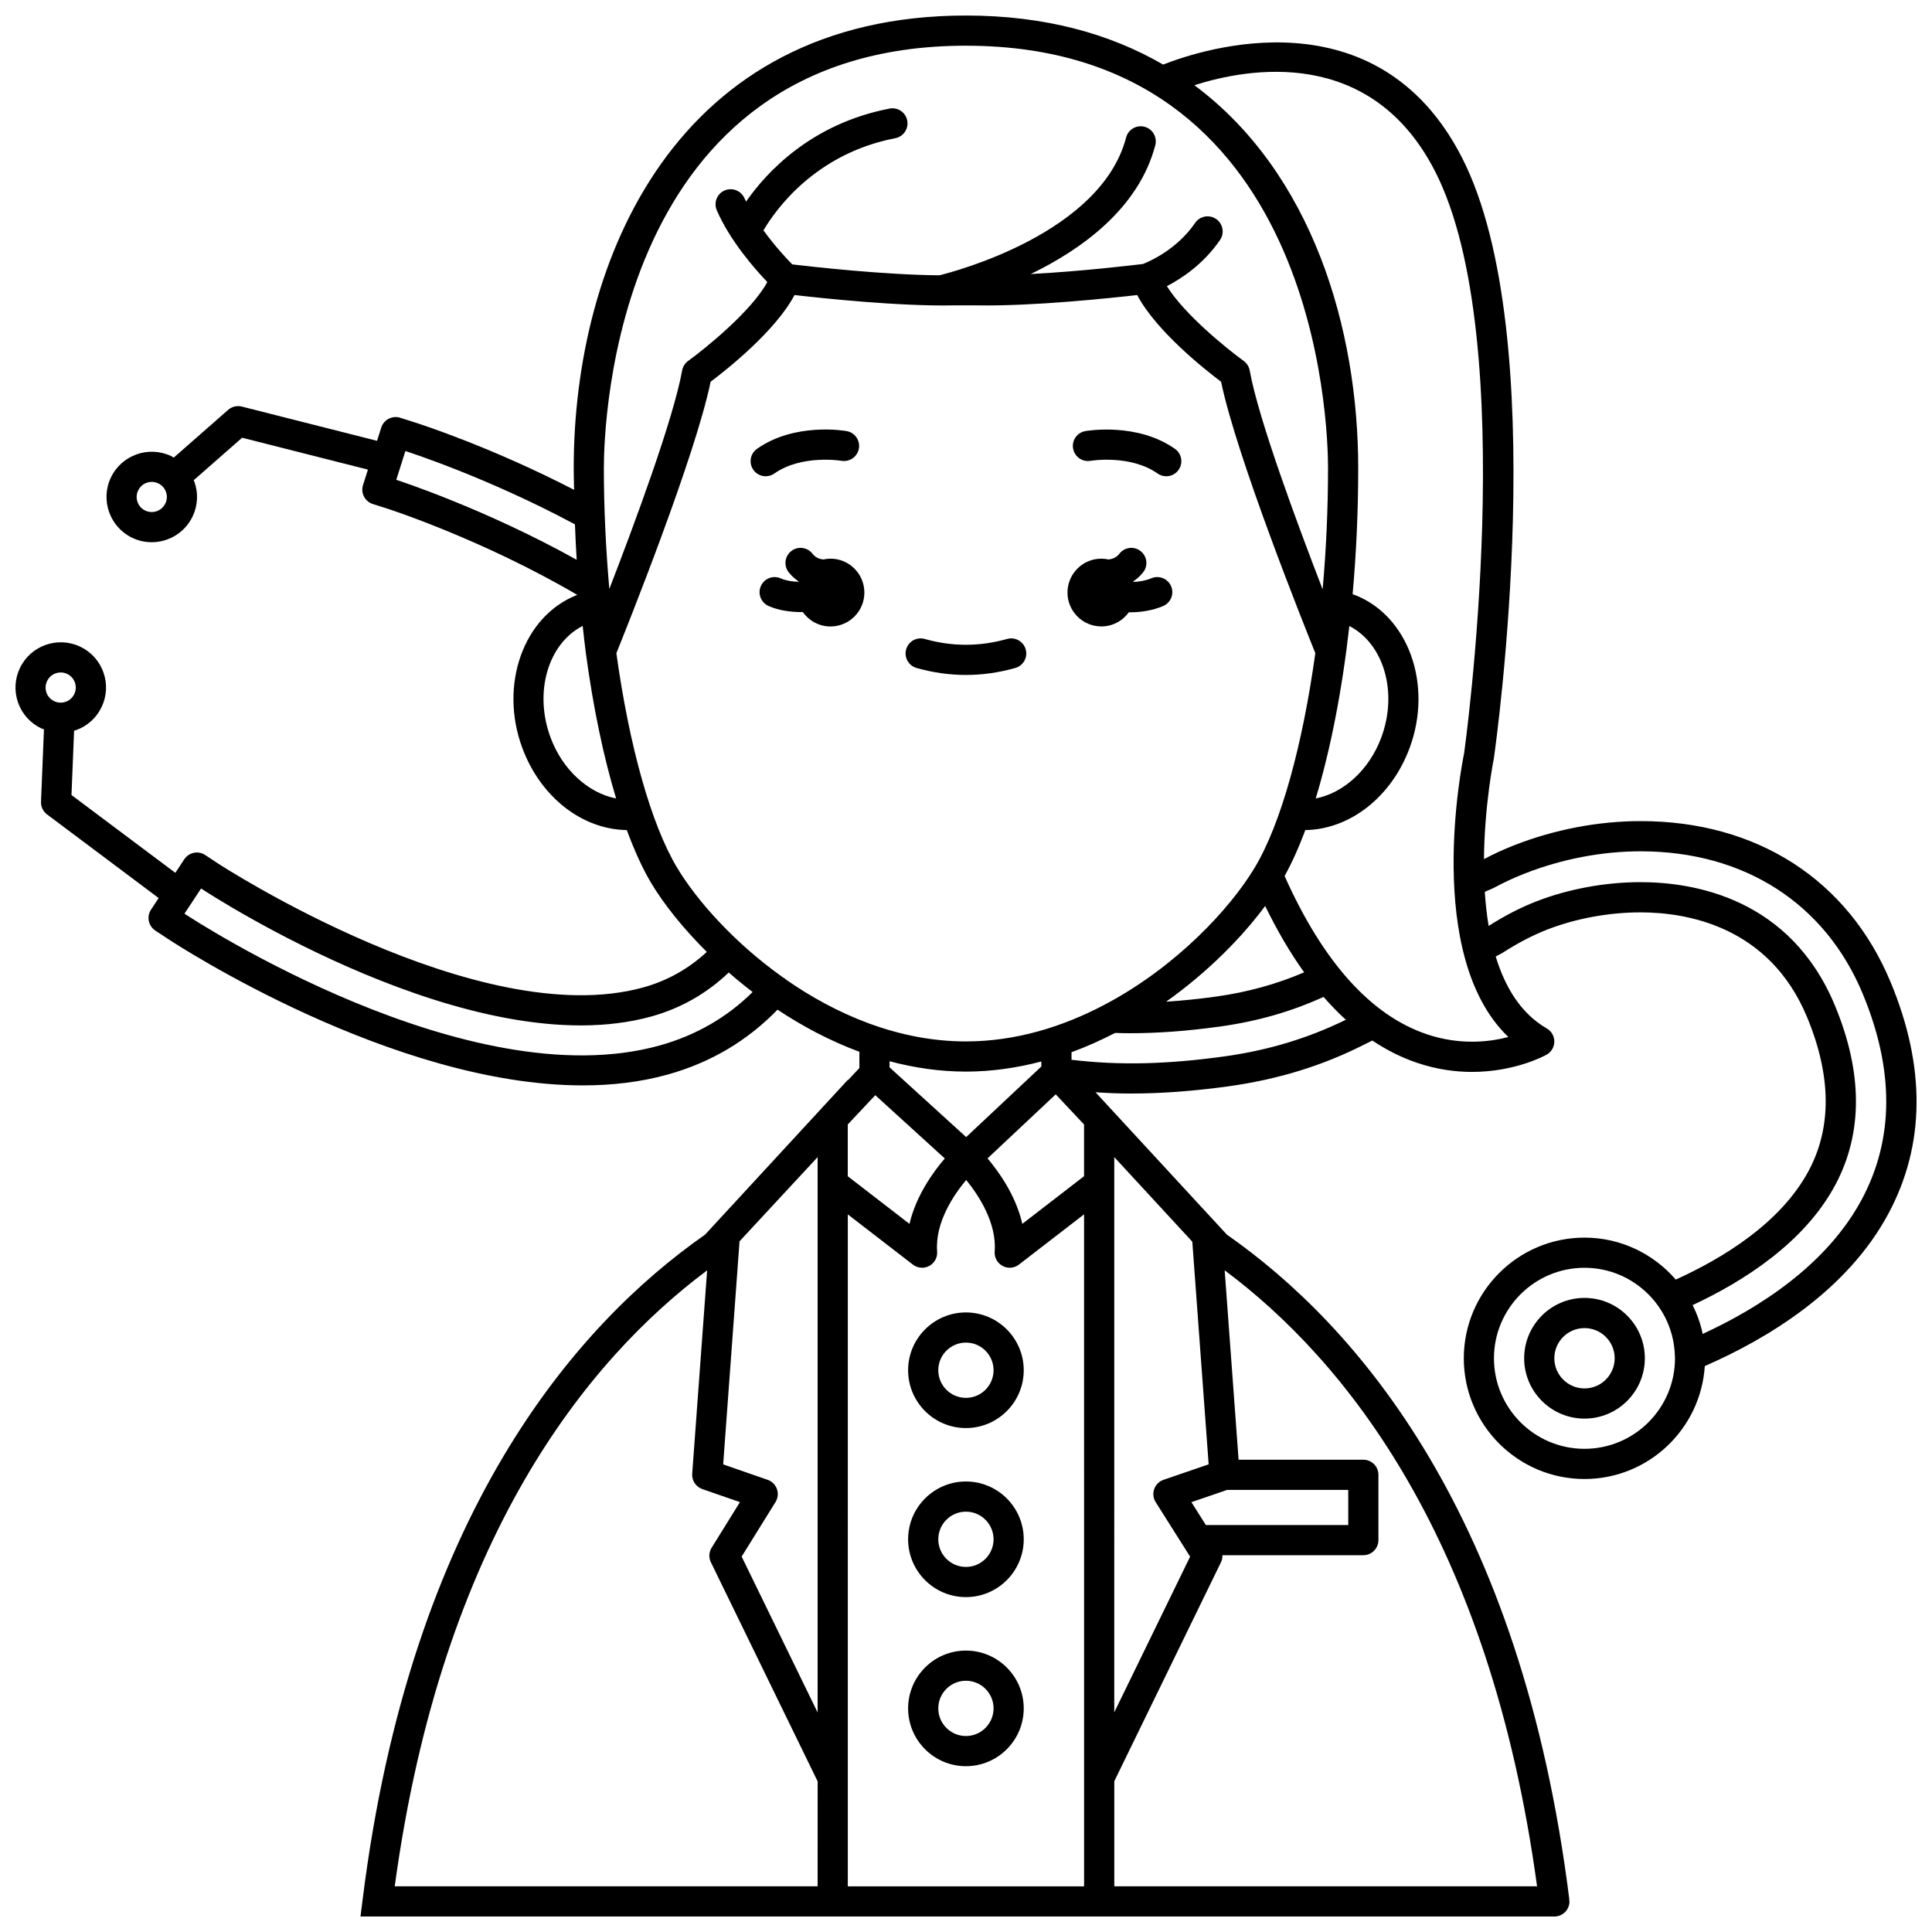 <?xml version="1.0" encoding="UTF-8"?>
<!-- Uploaded to: ICON Repo, www.svgrepo.com, Generator: ICON Repo Mixer Tools -->
<svg width="800px" height="800px" version="1.1" viewBox="144 144 512 512" xmlns="http://www.w3.org/2000/svg">
 <defs>
  <clipPath id="a">
   <path d="m148.09 148.09h503.81v503.81h-503.81z"/>
  </clipPath>
 </defs>
 <path d="m435.88 310.01c3.008 0 5.648-1.492 7.281-3.758 0.09 0 0.168 0.016 0.25 0.016 2.941 0 6.059-0.473 8.84-1.664 2.031-0.871 2.969-3.223 2.102-5.25-0.867-2.031-3.223-2.969-5.25-2.102-1.469 0.629-3.129 0.891-4.742 0.969-0.016-0.043-0.023-0.09-0.039-0.129 0.98-0.684 1.891-1.469 2.656-2.465 1.344-1.75 1.016-4.258-0.734-5.606-1.75-1.348-4.262-1.023-5.606 0.734-0.758 0.988-1.758 1.371-2.824 1.52-0.625-0.137-1.27-0.223-1.938-0.223-4.957 0-8.98 4.023-8.98 8.98 0 4.957 4.023 8.977 8.984 8.977z"/>
 <path d="m364.09 292.05c-0.668 0-1.312 0.082-1.934 0.223-1.066-0.145-2.066-0.531-2.828-1.52-1.348-1.758-3.863-2.078-5.606-0.734-1.75 1.344-2.082 3.856-0.734 5.606 0.762 0.996 1.676 1.777 2.66 2.465-0.012 0.031-0.02 0.062-0.031 0.098-1.691-0.059-3.383-0.32-4.695-0.902-2.019-0.906-4.383 0-5.281 2.019-0.898 2.016 0.004 4.379 2.019 5.281 2.59 1.16 5.723 1.625 8.738 1.625 0.121 0 0.23-0.016 0.352-0.02 1.625 2.312 4.301 3.832 7.34 3.832 4.957 0 8.98-4.023 8.98-8.98 0-4.965-4.023-8.992-8.98-8.992z"/>
 <path d="m433 266.12c0.109-0.016 10.547-1.727 17.77 3.363 0.699 0.496 1.504 0.73 2.301 0.73 1.254 0 2.496-0.586 3.269-1.695 1.27-1.805 0.84-4.297-0.969-5.57-9.977-7.027-23.191-4.801-23.75-4.703-2.172 0.383-3.617 2.445-3.242 4.617 0.387 2.176 2.445 3.644 4.621 3.258z"/>
 <path d="m346.92 270.21c0.797 0 1.598-0.234 2.301-0.73 7.227-5.086 17.66-3.379 17.77-3.363 2.18 0.359 4.238-1.074 4.621-3.246 0.383-2.176-1.07-4.25-3.246-4.629-0.559-0.105-13.773-2.332-23.75 4.703-1.809 1.27-2.238 3.766-0.969 5.57 0.777 1.105 2.012 1.695 3.273 1.695z"/>
 <path d="m563.91 487.96c-8.82 0-15.992 7.172-15.992 15.992 0 8.82 7.172 15.992 15.992 15.992 8.82 0 15.992-7.172 15.992-15.992 0-8.82-7.172-15.992-15.992-15.992zm0 23.988c-4.41 0-7.996-3.586-7.996-7.996 0-4.41 3.586-7.996 7.996-7.996s7.996 3.586 7.996 7.996c0 4.41-3.586 7.996-7.996 7.996z"/>
 <g clip-path="url(#a)">
  <path d="m645.05 404.33c-11.27-27.156-35.426-42.73-66.266-42.73-11.191 0-22.766 2.207-33.48 6.387-2.812 1.094-5.504 2.352-8.039 3.688 0.133-14.285 2.543-26.281 2.617-26.652 0.652-4.555 15.641-112.04-8.414-159.2-22.492-44.113-69.027-28.73-79.223-24.707-14.035-8.148-31.281-13-52.254-13-76.73 0-103.95 64.613-103.95 119.95 0 1.902 0.066 3.832 0.098 5.742-21.711-11.203-40.078-17.188-42.266-17.883l-3.812-1.215c-1.008-0.324-2.106-0.227-3.051 0.258-0.941 0.488-1.652 1.332-1.973 2.344l-1.117 3.512-35.836-9.082c-1.266-0.316-2.625 0-3.617 0.871l-14.426 12.664c-0.223-0.125-0.418-0.285-0.652-0.395-5.961-2.844-13.141-0.316-15.992 5.652-2.852 5.969-0.316 13.141 5.652 15.992 1.664 0.797 3.418 1.172 5.148 1.168 4.481 0 8.789-2.519 10.844-6.824 1.379-2.891 1.555-6.148 0.488-9.168-0.051-0.152-0.145-0.285-0.199-0.434l12.836-11.266 33.34 8.449-1.301 4.102c-0.668 2.102 0.5 4.352 2.602 5.019l3.812 1.211c0.258 0.078 25.117 8.086 50.375 22.875-0.066 0.023-0.141 0.043-0.207 0.066-14.074 5.602-20.531 23.727-14.402 40.398 4.828 13.129 15.926 21.699 27.723 21.852 2.019 5.434 4.184 10.23 6.496 14.094 3.285 5.477 8.336 11.859 14.703 18.199-4.742 4.394-10.336 7.602-16.785 9.395-43.625 12.117-112.13-32.426-112.81-32.875l-3.34-2.203c-1.836-1.219-4.324-0.707-5.539 1.137l-2.367 3.586-27.52-20.617 0.691-17.055c0.152-0.047 0.312-0.066 0.465-0.121 3.019-1.066 5.445-3.25 6.824-6.141 1.379-2.891 1.555-6.148 0.488-9.168-1.066-3.019-3.25-5.445-6.141-6.824-5.973-2.852-13.141-0.312-15.992 5.652-1.379 2.891-1.555 6.148-0.488 9.168 1.066 3.019 3.25 5.445 6.141 6.824 0.23 0.113 0.48 0.156 0.715 0.246l-0.781 19.188c-0.055 1.316 0.543 2.574 1.594 3.363l29.586 22.168-2.031 3.074c-0.582 0.883-0.793 1.969-0.578 3.004 0.211 1.035 0.832 1.949 1.715 2.535l3.34 2.203c2.75 1.812 59.598 38.836 109.96 38.832 7.711 0 15.277-0.867 22.469-2.867 11.383-3.16 21.152-8.961 29.125-17.203 6.633 4.398 13.906 8.285 21.699 11.16v4.309l-3.066 3.266v-0.129l-37.828 41.016c-34.445 24.074-77.996 74.16-90.754 176.21l-0.562 4.496h316.39c2.207 0 4-1.793 4-4 0-0.172-0.074-0.32-0.102-0.488l0.066-0.008c-12.754-102.05-56.309-152.14-90.754-176.21l-34.812-37.727c3.062 0.203 6.133 0.332 9.266 0.332 8.156 0 16.637-0.625 25.93-1.906 13.172-1.828 24.98-5.465 36.066-11.098l2.098-1.039c3.785 2.527 7.734 4.512 11.844 5.902 5.231 1.766 10.16 2.414 14.566 2.414 11.414 0 19.324-4.316 19.77-4.57 1.254-0.703 2.039-2.023 2.047-3.461 0.008-1.438-0.75-2.769-2-3.492-6.887-3.969-11.066-10.965-13.531-19.059l1.688-0.906c4.301-2.746 8.102-4.727 11.945-6.227 7.551-2.941 16.34-4.566 24.742-4.566 12.18 0 34.105 3.606 44.133 27.754 6.426 15.484 6.582 29.164 0.465 40.656-7.379 13.867-22.703 23.207-35.258 28.906-5.871-6.797-14.527-11.121-24.188-11.121-17.637 0-31.984 14.348-31.984 31.984 0 17.637 14.348 31.984 31.984 31.984 16.945 0 30.812-13.254 31.883-29.93 16.676-7.281 37.797-20.004 48.727-40.527 9.672-18.145 9.852-38.719 0.539-61.16zm-457.23-126.91c-0.953 1.992-3.344 2.84-5.328 1.887-1.992-0.953-2.836-3.344-1.883-5.328 0.684-1.434 2.117-2.273 3.613-2.273 0.574 0 1.164 0.129 1.719 0.391 0.965 0.461 1.691 1.266 2.047 2.273 0.355 1.008 0.293 2.086-0.168 3.051zm-31.344 47.062c0.684-1.434 2.117-2.273 3.613-2.273 0.578 0 1.164 0.125 1.715 0.391 0.965 0.461 1.691 1.266 2.047 2.273 0.355 1.008 0.301 2.09-0.164 3.059-0.461 0.965-1.266 1.691-2.273 2.047-1.012 0.352-2.09 0.301-3.059-0.164-0.965-0.461-1.691-1.266-2.047-2.273-0.348-1.008-0.289-2.094 0.168-3.059zm243.51-168.37c93.266 0 95.957 100.49 95.957 111.95 0 10.82-0.5 21.66-1.426 32.125-6.684-17.27-17.027-45.141-19.336-58.008-0.184-1.016-0.75-1.922-1.59-2.531-4.523-3.273-15.738-12.371-20.352-19.809 3.883-2.019 9.719-5.856 14.086-12.25 1.246-1.824 0.777-4.312-1.047-5.559-1.82-1.246-4.312-0.777-5.559 1.047-4.887 7.156-12.328 10.305-13.828 10.883-2.582 0.316-16.324 1.945-29.738 2.664 13.43-6.508 28.602-17.344 33.012-34.145 0.559-2.137-0.715-4.32-2.852-4.883-2.133-0.562-4.324 0.715-4.883 2.852-6.629 25.266-45.168 35.449-49.465 36.508-14.547-0.102-33.809-2.269-39.004-2.887-1.477-1.492-4.602-4.836-7.637-9.02 3.156-5.371 13.676-20.324 34.934-24.422 2.168-0.414 3.586-2.516 3.168-4.684-0.418-2.168-2.508-3.582-4.684-3.168-20.75 4.004-32.562 16.812-38.016 24.637-0.137-0.289-0.309-0.57-0.434-0.859-0.879-2.027-3.234-2.953-5.258-2.078-2.027 0.879-2.957 3.234-2.078 5.258 3.492 8.055 10.062 15.531 13.387 19.012-4.117 7.617-16.23 17.465-20.98 20.906-0.836 0.609-1.406 1.516-1.59 2.531-2.305 12.84-12.609 40.625-19.297 57.898-0.926-10.586-1.449-21.418-1.449-32.02 0-11.461 2.691-111.95 95.957-111.95zm79.297 227.98c3.207 6.59 6.652 12.453 10.332 17.586-7.258 3.106-14.926 5.258-23.398 6.434-4.625 0.645-8.988 1.074-13.188 1.352 11.152-7.914 20.18-17.168 26.254-25.371zm22.312-74.191c9.062 4.676 12.918 17.43 8.492 29.461-3.191 8.672-10.055 14.809-17.406 16.238 3.914-12.918 6.984-28.613 8.914-45.699zm-251.2-43.109c0.02-0.066 0.07-0.117 0.094-0.188 0.008-0.039-0.004-0.074 0.004-0.117l0.938-2.953c0.898 0.285 21.711 6.977 44.934 19.426 0.125 3.133 0.266 6.269 0.465 9.395-24.363-13.602-47.492-21.094-47.809-21.199zm39.477 72.574c-4.434-12.059-0.555-24.844 8.547-29.492 0.27 2.371 0.512 4.766 0.824 7.09 1.969 14.637 4.723 27.684 8.035 38.637-7.348-1.43-14.215-7.559-17.406-16.234zm33.57 34.582c-6.824-11.375-12.664-32.062-16.094-56.848 2.777-6.883 20.871-52.031 24.977-71.938 4.371-3.285 17.203-13.453 22.234-22.977 7.543 0.871 27.801 3.019 42.02 2.742h6.691c14.309 0.238 34.551-1.871 42.098-2.742 5.027 9.523 17.863 19.691 22.234 22.977 4.102 19.891 22.18 65.012 24.973 71.926-3.375 24.336-9.066 45.191-16.07 56.855-6.644 11.07-20.855 26.176-39.219 36.016-0.223 0.078-0.41 0.207-0.617 0.324-10.996 5.805-23.465 9.703-36.688 9.703-17.902 0-34.438-7.133-47.816-16.48-0.047-0.043-0.066-0.109-0.117-0.152-0.121-0.105-0.266-0.137-0.391-0.223-12.996-9.195-22.969-20.441-28.215-29.184zm100.34 60.066 7.504 7.981v13.711l-16.355 12.625c-1.723-7.508-6.215-13.797-9.223-17.348zm-105.01-12.941c-50.688 14.055-122.85-32.934-125.89-34.941l1.711-2.59c0.023-0.031 0.062-0.039 0.09-0.07 0.047-0.062 0.055-0.145 0.102-0.211l2.508-3.801 0.008 0.004c2.926 1.926 72.254 46.996 119.35 33.902 7.891-2.195 14.719-6.164 20.477-11.641 2.012 1.758 4.121 3.488 6.328 5.172-6.828 6.754-15.109 11.516-24.684 14.176zm81.211 6.91c6.883 0 13.562-0.996 19.984-2.68v1.328l-19.922 18.707-20.305-18.484v-1.617c6.492 1.73 13.266 2.746 20.242 2.746zm-24.023 6.25 18.422 16.773c-3.066 3.566-7.613 9.84-9.359 17.336l-16.352-12.621v-13.73zm-15.281 163.59-20.133-41.316 8.977-14.457c0.641-1.031 0.777-2.301 0.371-3.441-0.402-1.145-1.309-2.043-2.453-2.441l-11.793-4.094 4.328-58.973c0.004-0.039-0.016-0.074-0.016-0.117l20.719-22.34zm-112.07 46.07c12.551-92.199 50.906-139.42 82.789-163.23l-3.957 53.883c-0.133 1.809 0.969 3.473 2.676 4.07l9.977 3.461-7.504 12.086c-0.723 1.168-0.801 2.621-0.195 3.859l28.289 58.055-0.004 27.816zm120.07-178.07 17.246 13.309c0.715 0.551 1.574 0.832 2.441 0.832 0.652 0 1.305-0.16 1.898-0.48 1.391-0.75 2.207-2.25 2.086-3.824-0.582-7.695 4.41-15.02 7.699-18.957 3.227 3.957 8.133 11.32 7.551 18.957-0.121 1.574 0.699 3.074 2.086 3.824 0.598 0.32 1.246 0.48 1.898 0.48 0.867 0 1.727-0.281 2.441-0.832l17.266-13.324 0.004 178.09h-62.617zm182.66 178.07h-112.04v-27.855l28.266-58.012c0.289-0.598 0.41-1.238 0.391-1.879h37.34c2.207 0 4-1.793 4-4v-17.309c0-2.207-1.793-4-4-4h-33.055l-3.688-50.195c31.891 23.809 70.23 71.051 82.785 163.25zm-82.145-105.05h32.105v9.312h-37.73l-3.836-6.07zm-9.211-65.777c0 0.012-0.004 0.02-0.004 0.031l4.328 58.965-11.957 4.102c-1.156 0.395-2.066 1.301-2.477 2.453-0.406 1.156-0.262 2.426 0.391 3.461l9.129 14.449-20.102 41.258 0.004-147.14zm8.434-49.102c-14.996 2.07-27.637 2.422-40.449 0.887v-2.004c3.988-1.457 7.836-3.195 11.547-5.113 1.293 0.043 2.582 0.082 3.914 0.082 7.438 0 15.25-0.582 23.891-1.777 9.941-1.379 18.898-3.965 27.438-7.852 1.914 2.195 3.883 4.223 5.906 6.059-9.945 4.871-20.496 8.086-32.246 9.719zm53.668-5.894c-14.82-5.016-27.473-19.16-37.652-41.914 1.938-3.516 3.781-7.566 5.484-12.18 11.777-0.168 22.859-8.727 27.68-21.848 6.133-16.676-0.328-34.801-14.402-40.398-0.234-0.094-0.496-0.164-0.738-0.25 0.969-10.836 1.484-22.094 1.484-33.418 0-37.082-12.258-78.305-43.418-101.48 14.262-4.559 46.824-10.441 63.816 22.875 22.902 44.902 7.773 153.35 7.664 154.19-0.488 2.344-10.824 53.566 11.727 75.172-5.09 1.332-12.859 2.223-21.645-0.746zm41.82 109.88c-13.23 0-23.988-10.758-23.988-23.988s10.758-23.988 23.988-23.988c13.016 0 23.617 10.422 23.957 23.359v0.004c0.004 0.207 0.031 0.414 0.031 0.625 0 13.23-10.758 23.988-23.988 23.988zm73.555-66.223c-9.312 17.473-27.223 28.863-42.227 35.773-0.555-2.691-1.48-5.242-2.664-7.641 13.496-6.289 29.668-16.555 37.84-31.914 7.297-13.707 7.25-29.684-0.137-47.48-11.809-28.441-37.344-32.688-51.516-32.688-9.371 0-19.188 1.816-27.648 5.113-4.195 1.637-8.293 3.758-12.602 6.488-0.5-2.984-0.828-6.016-1.02-9.039l2.242-0.969c2.84-1.531 5.613-2.816 8.477-3.93 9.797-3.816 20.367-5.836 30.574-5.836 27.453 0 48.91 13.777 58.883 37.801 8.352 20.117 8.281 38.395-0.203 54.32z"/>
 </g>
 <path d="m399.98 522.45c8.449 0 15.32-6.871 15.32-15.32s-6.871-15.32-15.32-15.32-15.32 6.871-15.32 15.32c0 8.445 6.871 15.32 15.32 15.32zm0-22.648c4.039 0 7.324 3.285 7.324 7.324 0 4.039-3.285 7.324-7.324 7.324s-7.324-3.285-7.324-7.324c0.004-4.035 3.285-7.324 7.324-7.324z"/>
 <path d="m399.98 536.61c-8.449 0-15.32 6.871-15.32 15.32 0 8.449 6.871 15.32 15.32 15.32s15.32-6.871 15.32-15.32c0-8.449-6.871-15.32-15.32-15.32zm0 22.645c-4.039 0-7.324-3.285-7.324-7.324 0-4.039 3.285-7.324 7.324-7.324s7.324 3.285 7.324 7.324c0 4.039-3.285 7.324-7.324 7.324z"/>
 <path d="m399.98 581.42c-8.449 0-15.32 6.871-15.32 15.32s6.871 15.32 15.32 15.32 15.32-6.871 15.32-15.32-6.871-15.32-15.32-15.32zm0 22.645c-4.039 0-7.324-3.285-7.324-7.324 0-4.039 3.285-7.324 7.324-7.324s7.324 3.285 7.324 7.324c0 4.039-3.285 7.324-7.324 7.324z"/>
 <path d="m386.9 321.02c4.34 1.23 8.738 1.852 13.082 1.852 4.348 0 8.75-0.625 13.082-1.852 2.129-0.602 3.359-2.812 2.754-4.934-0.602-2.121-2.816-3.359-4.934-2.754-7.254 2.055-14.551 2.055-21.809 0-2.117-0.605-4.336 0.633-4.934 2.754-0.605 2.117 0.629 4.328 2.758 4.934z"/>
</svg>